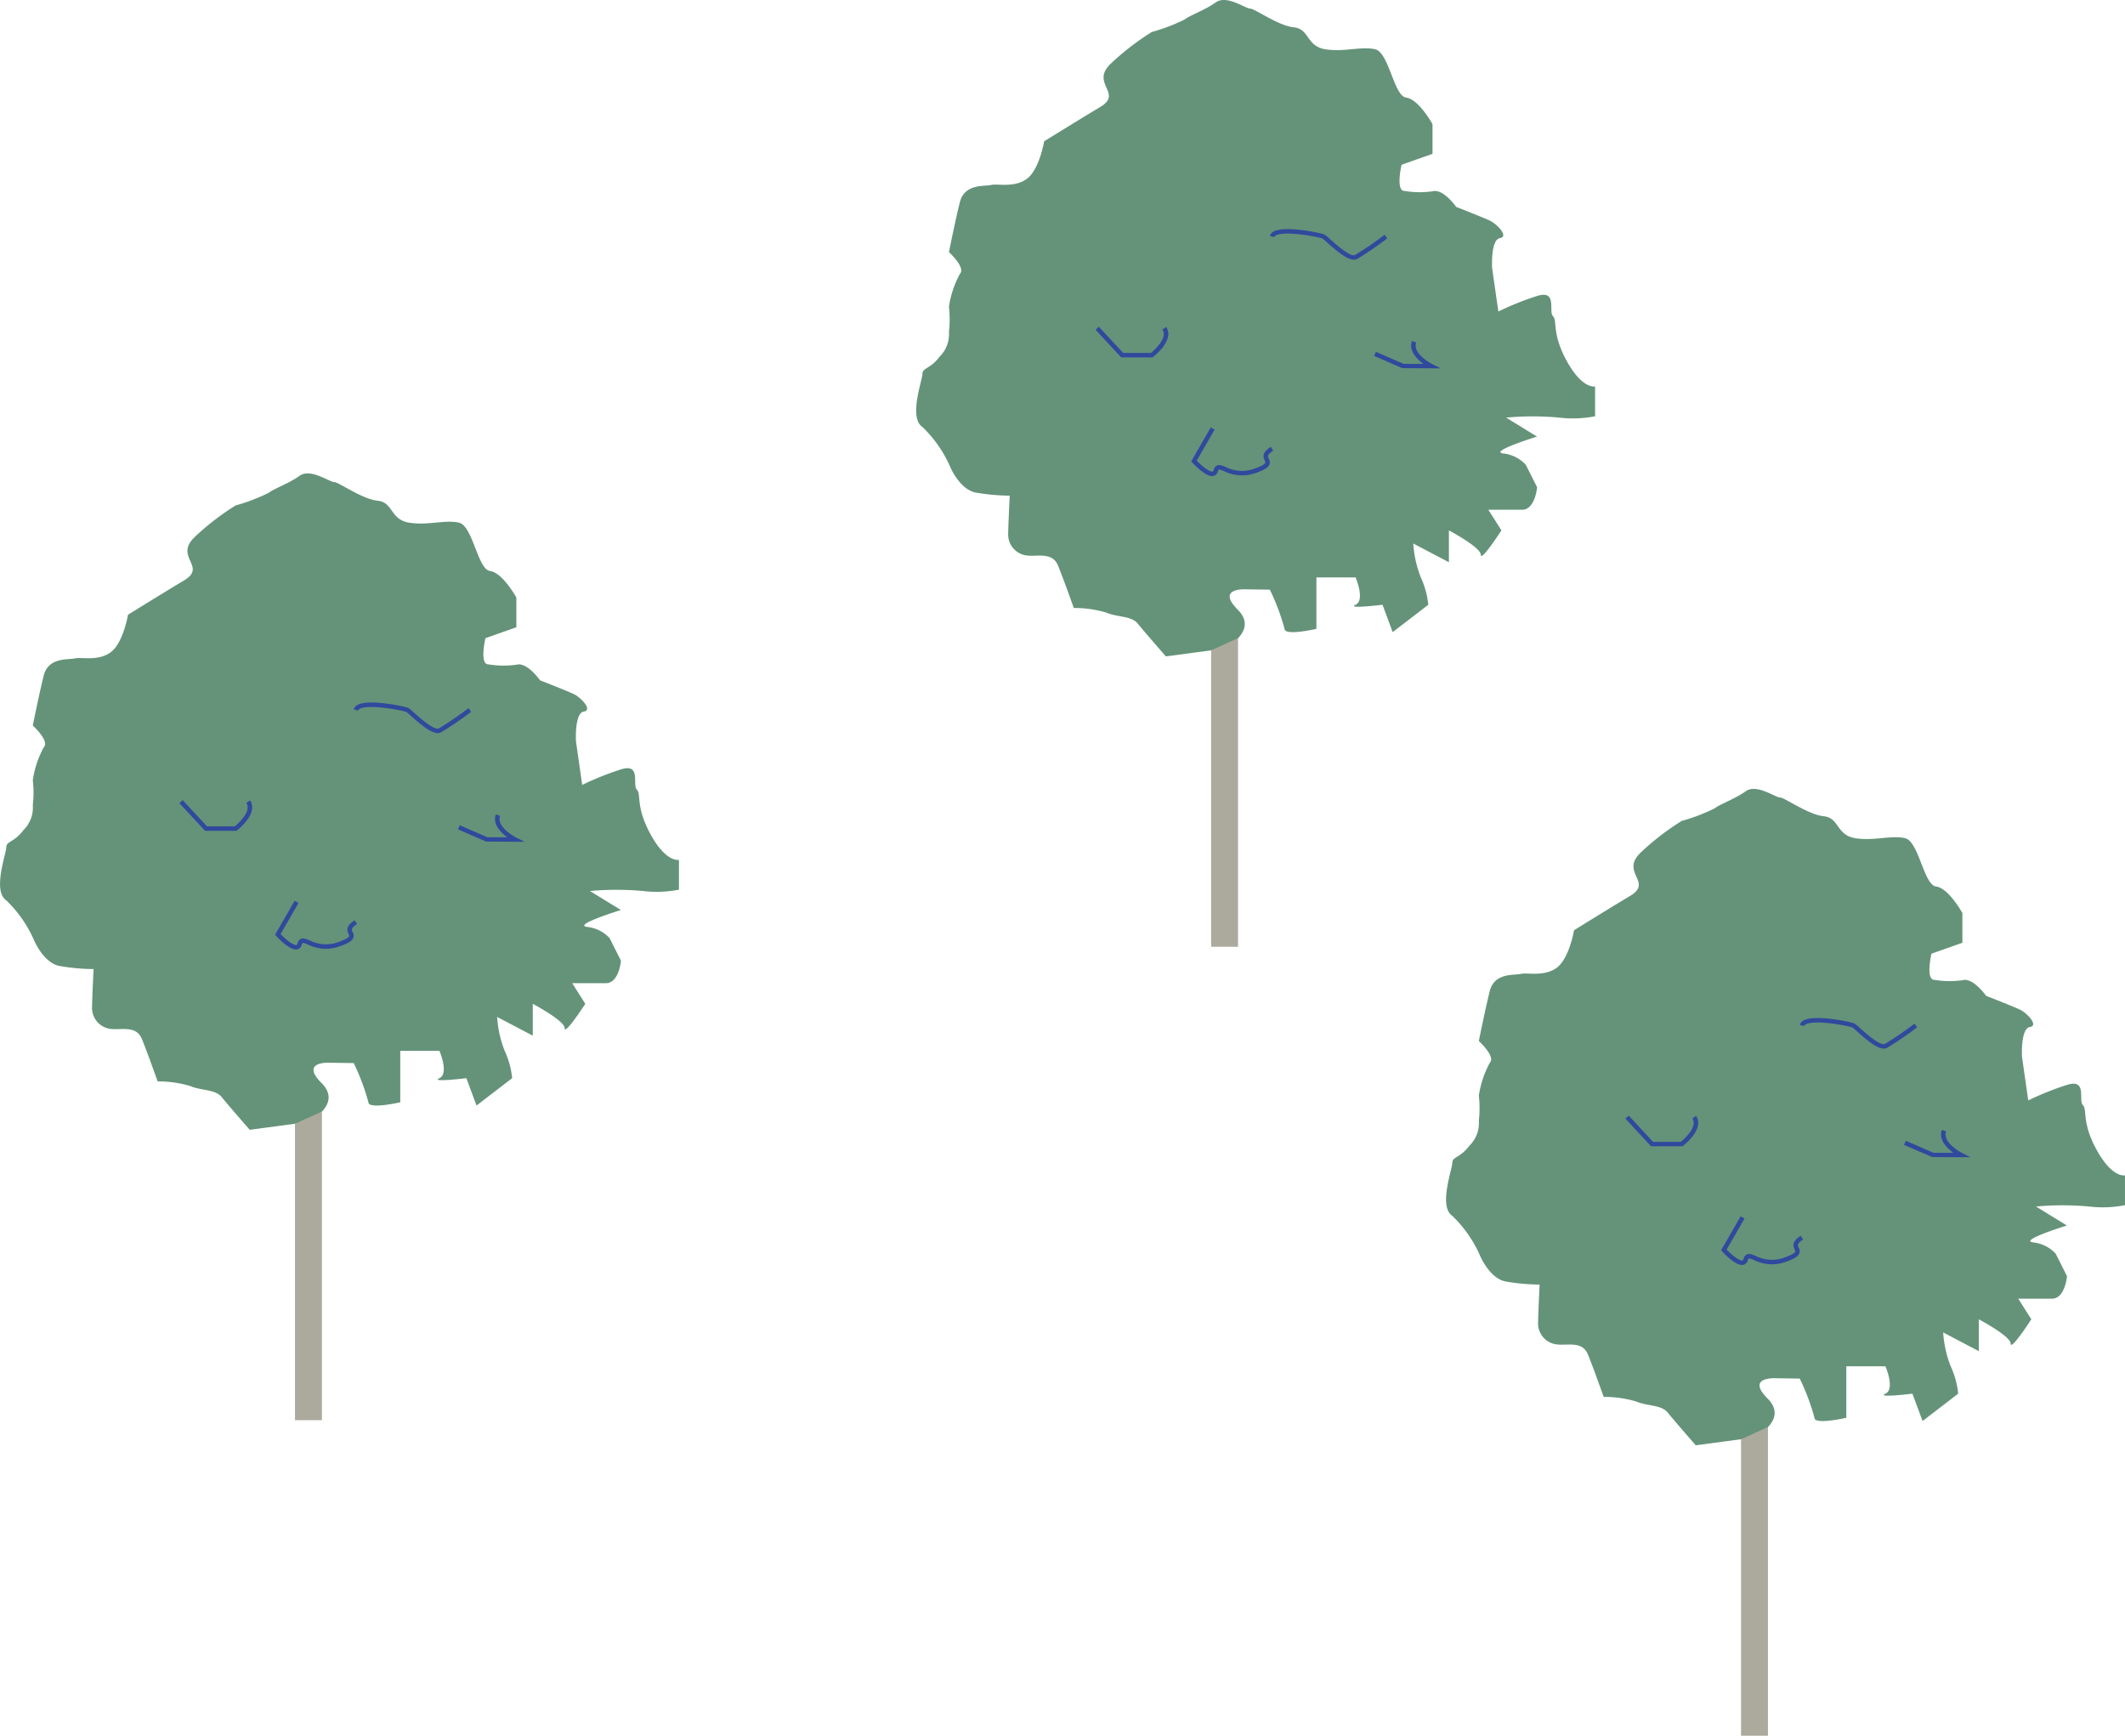 <svg xmlns="http://www.w3.org/2000/svg" xmlns:xlink="http://www.w3.org/1999/xlink" width="158.949" height="129.809" viewBox="0 0 158.949 129.809">
  <defs>
    <style>
      .cls-1 {
        fill: none;
      }

      .cls-2 {
        clip-path: url(#clip-path);
      }

      .cls-3 {
        fill: #649379;
      }

      .cls-4 {
        fill: #30499d;
      }

      .cls-5 {
        fill: #acaa9d;
      }
    </style>
    <clipPath id="clip-path">
      <rect id="長方形_255" data-name="長方形 255" class="cls-1" width="50.785" height="70.809"/>
    </clipPath>
  </defs>
  <g id="グループ_223" data-name="グループ 223" transform="translate(-1071.473 -1217)">
    <g id="グループ_21" data-name="グループ 21" transform="translate(1179.636 1276)">
      <g id="グループ_20" data-name="グループ 20" class="cls-2" transform="translate(0)">
        <path id="パス_452" data-name="パス 452" class="cls-3" d="M26.458,44.1a16.706,16.706,0,0,1,1.1,2.931c0,.55,2.381,0,2.381,0V43.182H32.87s.733,1.709,0,2.046,2.015,0,2.015,0l.759,2.046,2.665-2.046a6.385,6.385,0,0,0-.561-2.046,8.322,8.322,0,0,1-.562-2.534l2.665,1.4V39.666s2.385,1.263,2.385,1.824,1.543-1.824,1.543-1.824L42.8,38.123h2.525c.982,0,1.122-1.683,1.122-1.683L45.6,34.757a2.673,2.673,0,0,0-1.683-.842c-1.122-.14,2.525-1.263,2.525-1.263L44.13,31.231a21.96,21.96,0,0,1,3.97,0,8.679,8.679,0,0,0,2.685-.1V28.9s-.934.233-2.1-1.868-.7-3.035-1.051-3.385.35-1.985-1.167-1.518a21.776,21.776,0,0,0-2.919,1.168l-.467-3.269s-.117-2.1.584-2.218-.233-1.051-.7-1.284-2.569-1.051-2.569-1.051-.977-1.4-1.773-1.167a6.951,6.951,0,0,1-2.08-.026c-.7.026-.233-1.959-.233-1.959l2.313-.817V9.283S37.592,7.415,36.658,7.3s-1.284-3.385-2.335-3.619-2.335.233-3.736,0S29.42,2.161,28.252,2.044s-2.918-1.4-3.268-1.4S23.232-.407,22.415.176s-1.868.934-2.335,1.284a13.894,13.894,0,0,1-2.452.934,19.225,19.225,0,0,0-3.035,2.335c-1.635,1.518.934,2.218-.818,3.269s-4.2,2.569-4.2,2.569-.35,2.1-1.284,2.8-2.218.35-2.685.467-1.985-.117-2.335,1.284-.817,3.736-.817,3.736,1.284,1.167.817,1.635a7.378,7.378,0,0,0-.817,2.452,8.249,8.249,0,0,1,0,1.868,2.365,2.365,0,0,1-.7,1.868c-.7.934-1.284.818-1.284,1.284s-1.051,3.269,0,3.97a9.3,9.3,0,0,1,2.1,3.035s.7,1.635,1.869,1.868A15.443,15.443,0,0,0,7,37.068s-.116,2.335-.116,2.919A1.572,1.572,0,0,0,8.055,41.5c.818.234,2.1-.35,2.569.818s1.167,3.152,1.167,3.152a8.3,8.3,0,0,1,2.452.35c.817.35,1.868.233,2.335.817s2.1,2.452,2.1,2.452L23,48.51s2.686-1.284,1.051-2.919.584-1.518.584-1.518Z" transform="translate(0 0)"/>
        <path id="パス_453" data-name="パス 453" class="cls-4" d="M45.861,27.913c-.517,0-1.263-.624-1.993-1.278a4.632,4.632,0,0,0-.354-.3c-.211-.1-2.69-.6-3.456-.25a.262.262,0,0,0-.16.146l-.321-.091a.582.582,0,0,1,.357-.366c.923-.405,3.51.152,3.731.262a2.87,2.87,0,0,1,.427.353c.419.375,1.531,1.369,1.863,1.171a25.856,25.856,0,0,0,2.206-1.51l.2.27a25.948,25.948,0,0,1-2.231,1.526.5.5,0,0,1-.265.07" transform="translate(-13.118 -8.494)"/>
        <path id="パス_454" data-name="パス 454" class="cls-4" d="M24.339,38.842H21.991l-1.917-2.068.245-.227,1.819,1.961h2.085c.229-.191,1.286-1.127.856-1.753l.275-.189c.666.966-.9,2.19-.97,2.241Z" transform="translate(-6.654 -12.114)"/>
        <path id="パス_455" data-name="パス 455" class="cls-4" d="M55.511,40.188l-2.168-.014-2.1-.912.133-.307,2.07.9h1.481c-.488-.354-1.112-.976-.856-1.713l.316.11c-.3.856,1.186,1.613,1.2,1.62l.631.317Z" transform="translate(-16.985 -12.642)"/>
        <path id="パス_456" data-name="パス 456" class="cls-4" d="M32.346,51.455c-.535,0-1.326-.837-1.487-1.016l-.082-.09,1.462-2.536.289.167L31.188,50.3c.425.445.967.856,1.183.814.015,0,.055-.013.085-.114a.485.485,0,0,1,.24-.334c.189-.089.4,0,.672.112a2.684,2.684,0,0,0,2.168.11c.618-.224.754-.364.781-.427.014-.035,0-.079-.044-.169-.132-.286-.2-.6.457-1.022l.18.282c-.471.3-.413.426-.333.6a.517.517,0,0,1,.049.437c-.09.217-.373.4-.975.614a3.016,3.016,0,0,1-2.412-.116c-.153-.064-.345-.146-.4-.119-.015.007-.041.044-.064.124a.45.45,0,0,1-.33.348.423.423,0,0,1-.1.011" transform="translate(-10.201 -15.849)"/>
        <path id="パス_457" data-name="パス 457" class="cls-5" d="M35.019,71.385V94.47H33.005V72.3Z" transform="translate(-10.94 -23.662)"/>
      </g>
    </g>
    <g id="グループ_22" data-name="グループ 22" transform="translate(1140 1217)">
      <g id="グループ_20-2" data-name="グループ 20" class="cls-2">
        <path id="パス_452-2" data-name="パス 452" class="cls-3" d="M26.458,44.1a16.706,16.706,0,0,1,1.1,2.931c0,.55,2.381,0,2.381,0V43.182H32.87s.733,1.709,0,2.046,2.015,0,2.015,0l.759,2.046,2.665-2.046a6.385,6.385,0,0,0-.561-2.046,8.322,8.322,0,0,1-.562-2.534l2.665,1.4V39.666s2.385,1.263,2.385,1.824,1.543-1.824,1.543-1.824L42.8,38.123h2.525c.982,0,1.122-1.683,1.122-1.683L45.6,34.757a2.673,2.673,0,0,0-1.683-.842c-1.122-.14,2.525-1.263,2.525-1.263L44.13,31.231a21.96,21.96,0,0,1,3.97,0,8.679,8.679,0,0,0,2.685-.1V28.9s-.934.233-2.1-1.868-.7-3.035-1.051-3.385.35-1.985-1.167-1.518a21.776,21.776,0,0,0-2.919,1.168l-.467-3.269s-.117-2.1.584-2.218-.233-1.051-.7-1.284-2.569-1.051-2.569-1.051-.977-1.4-1.773-1.167a6.951,6.951,0,0,1-2.08-.026c-.7.026-.233-1.959-.233-1.959l2.313-.817V9.283S37.592,7.415,36.658,7.3s-1.284-3.385-2.335-3.619-2.335.233-3.736,0S29.42,2.161,28.252,2.044s-2.918-1.4-3.268-1.4S23.232-.407,22.415.176s-1.868.934-2.335,1.284a13.894,13.894,0,0,1-2.452.934,19.225,19.225,0,0,0-3.035,2.335c-1.635,1.518.934,2.218-.818,3.269s-4.2,2.569-4.2,2.569-.35,2.1-1.284,2.8-2.218.35-2.685.467-1.985-.117-2.335,1.284-.817,3.736-.817,3.736,1.284,1.167.817,1.635a7.378,7.378,0,0,0-.817,2.452,8.249,8.249,0,0,1,0,1.868,2.365,2.365,0,0,1-.7,1.868c-.7.934-1.284.818-1.284,1.284s-1.051,3.269,0,3.97a9.3,9.3,0,0,1,2.1,3.035s.7,1.635,1.869,1.868A15.443,15.443,0,0,0,7,37.068s-.116,2.335-.116,2.919A1.572,1.572,0,0,0,8.055,41.5c.818.234,2.1-.35,2.569.818s1.167,3.152,1.167,3.152a8.3,8.3,0,0,1,2.452.35c.817.35,1.868.233,2.335.817s2.1,2.452,2.1,2.452L23,48.51s2.686-1.284,1.051-2.919.584-1.518.584-1.518Z" transform="translate(0 0)"/>
        <path id="パス_453-2" data-name="パス 453" class="cls-4" d="M45.861,27.913c-.517,0-1.263-.624-1.993-1.278a4.632,4.632,0,0,0-.354-.3c-.211-.1-2.69-.6-3.456-.25a.262.262,0,0,0-.16.146l-.321-.091a.582.582,0,0,1,.357-.366c.923-.405,3.51.152,3.731.262a2.87,2.87,0,0,1,.427.353c.419.375,1.531,1.369,1.863,1.171a25.856,25.856,0,0,0,2.206-1.51l.2.27a25.948,25.948,0,0,1-2.231,1.526.5.5,0,0,1-.265.07" transform="translate(-13.118 -8.494)"/>
        <path id="パス_454-2" data-name="パス 454" class="cls-4" d="M24.339,38.842H21.991l-1.917-2.068.245-.227,1.819,1.961h2.085c.229-.191,1.286-1.127.856-1.753l.275-.189c.666.966-.9,2.19-.97,2.241Z" transform="translate(-6.654 -12.114)"/>
        <path id="パス_455-2" data-name="パス 455" class="cls-4" d="M55.511,40.188l-2.168-.014-2.1-.912.133-.307,2.07.9h1.481c-.488-.354-1.112-.976-.856-1.713l.316.11c-.3.856,1.186,1.613,1.2,1.62l.631.317Z" transform="translate(-16.985 -12.642)"/>
        <path id="パス_456-2" data-name="パス 456" class="cls-4" d="M32.346,51.455c-.535,0-1.326-.837-1.487-1.016l-.082-.09,1.462-2.536.289.167L31.188,50.3c.425.445.967.856,1.183.814.015,0,.055-.013.085-.114a.485.485,0,0,1,.24-.334c.189-.089.4,0,.672.112a2.684,2.684,0,0,0,2.168.11c.618-.224.754-.364.781-.427.014-.035,0-.079-.044-.169-.132-.286-.2-.6.457-1.022l.18.282c-.471.3-.413.426-.333.6a.517.517,0,0,1,.049.437c-.09.217-.373.4-.975.614a3.016,3.016,0,0,1-2.412-.116c-.153-.064-.345-.146-.4-.119-.015.007-.041.044-.064.124a.45.45,0,0,1-.33.348.423.423,0,0,1-.1.011" transform="translate(-10.201 -15.849)"/>
        <path id="パス_457-2" data-name="パス 457" class="cls-5" d="M35.019,71.385V94.47H33.005V72.3Z" transform="translate(-10.94 -23.662)"/>
      </g>
    </g>
    <g id="グループ_23" data-name="グループ 23" transform="translate(1071.473 1252.405)">
      <g id="グループ_20-3" data-name="グループ 20" class="cls-2">
        <path id="パス_452-3" data-name="パス 452" class="cls-3" d="M26.458,44.1a16.706,16.706,0,0,1,1.1,2.931c0,.55,2.381,0,2.381,0V43.182H32.87s.733,1.709,0,2.046,2.015,0,2.015,0l.759,2.046,2.665-2.046a6.385,6.385,0,0,0-.561-2.046,8.322,8.322,0,0,1-.562-2.534l2.665,1.4V39.666s2.385,1.263,2.385,1.824,1.543-1.824,1.543-1.824L42.8,38.123h2.525c.982,0,1.122-1.683,1.122-1.683L45.6,34.757a2.673,2.673,0,0,0-1.683-.842c-1.122-.14,2.525-1.263,2.525-1.263L44.13,31.231a21.96,21.96,0,0,1,3.97,0,8.679,8.679,0,0,0,2.685-.1V28.9s-.934.233-2.1-1.868-.7-3.035-1.051-3.385.35-1.985-1.167-1.518a21.776,21.776,0,0,0-2.919,1.168l-.467-3.269s-.117-2.1.584-2.218-.233-1.051-.7-1.284-2.569-1.051-2.569-1.051-.977-1.4-1.773-1.167a6.951,6.951,0,0,1-2.08-.026c-.7.026-.233-1.959-.233-1.959l2.313-.817V9.283S37.592,7.415,36.658,7.3s-1.284-3.385-2.335-3.619-2.335.233-3.736,0S29.42,2.161,28.252,2.044s-2.918-1.4-3.268-1.4S23.232-.407,22.415.176s-1.868.934-2.335,1.284a13.894,13.894,0,0,1-2.452.934,19.225,19.225,0,0,0-3.035,2.335c-1.635,1.518.934,2.218-.818,3.269s-4.2,2.569-4.2,2.569-.35,2.1-1.284,2.8-2.218.35-2.685.467-1.985-.117-2.335,1.284-.817,3.736-.817,3.736,1.284,1.167.817,1.635a7.378,7.378,0,0,0-.817,2.452,8.249,8.249,0,0,1,0,1.868,2.365,2.365,0,0,1-.7,1.868c-.7.934-1.284.818-1.284,1.284s-1.051,3.269,0,3.97a9.3,9.3,0,0,1,2.1,3.035s.7,1.635,1.869,1.868A15.443,15.443,0,0,0,7,37.068s-.116,2.335-.116,2.919A1.572,1.572,0,0,0,8.055,41.5c.818.234,2.1-.35,2.569.818s1.167,3.152,1.167,3.152a8.3,8.3,0,0,1,2.452.35c.817.35,1.868.233,2.335.817s2.1,2.452,2.1,2.452L23,48.51s2.686-1.284,1.051-2.919.584-1.518.584-1.518Z" transform="translate(0 0)"/>
        <path id="パス_453-3" data-name="パス 453" class="cls-4" d="M45.861,27.913c-.517,0-1.263-.624-1.993-1.278a4.632,4.632,0,0,0-.354-.3c-.211-.1-2.69-.6-3.456-.25a.262.262,0,0,0-.16.146l-.321-.091a.582.582,0,0,1,.357-.366c.923-.405,3.51.152,3.731.262a2.87,2.87,0,0,1,.427.353c.419.375,1.531,1.369,1.863,1.171a25.856,25.856,0,0,0,2.206-1.51l.2.27a25.948,25.948,0,0,1-2.231,1.526.5.5,0,0,1-.265.07" transform="translate(-13.118 -8.494)"/>
        <path id="パス_454-3" data-name="パス 454" class="cls-4" d="M24.339,38.842H21.991l-1.917-2.068.245-.227,1.819,1.961h2.085c.229-.191,1.286-1.127.856-1.753l.275-.189c.666.966-.9,2.19-.97,2.241Z" transform="translate(-6.654 -12.114)"/>
        <path id="パス_455-3" data-name="パス 455" class="cls-4" d="M55.511,40.188l-2.168-.014-2.1-.912.133-.307,2.07.9h1.481c-.488-.354-1.112-.976-.856-1.713l.316.11c-.3.856,1.186,1.613,1.2,1.62l.631.317Z" transform="translate(-16.985 -12.642)"/>
        <path id="パス_456-3" data-name="パス 456" class="cls-4" d="M32.346,51.455c-.535,0-1.326-.837-1.487-1.016l-.082-.09,1.462-2.536.289.167L31.188,50.3c.425.445.967.856,1.183.814.015,0,.055-.013.085-.114a.485.485,0,0,1,.24-.334c.189-.089.4,0,.672.112a2.684,2.684,0,0,0,2.168.11c.618-.224.754-.364.781-.427.014-.035,0-.079-.044-.169-.132-.286-.2-.6.457-1.022l.18.282c-.471.3-.413.426-.333.6a.517.517,0,0,1,.049.437c-.09.217-.373.4-.975.614a3.016,3.016,0,0,1-2.412-.116c-.153-.064-.345-.146-.4-.119-.015.007-.041.044-.064.124a.45.45,0,0,1-.33.348.423.423,0,0,1-.1.011" transform="translate(-10.201 -15.849)"/>
        <path id="パス_457-3" data-name="パス 457" class="cls-5" d="M35.019,71.385V94.47H33.005V72.3Z" transform="translate(-10.94 -23.662)"/>
      </g>
    </g>
  </g>
</svg>
